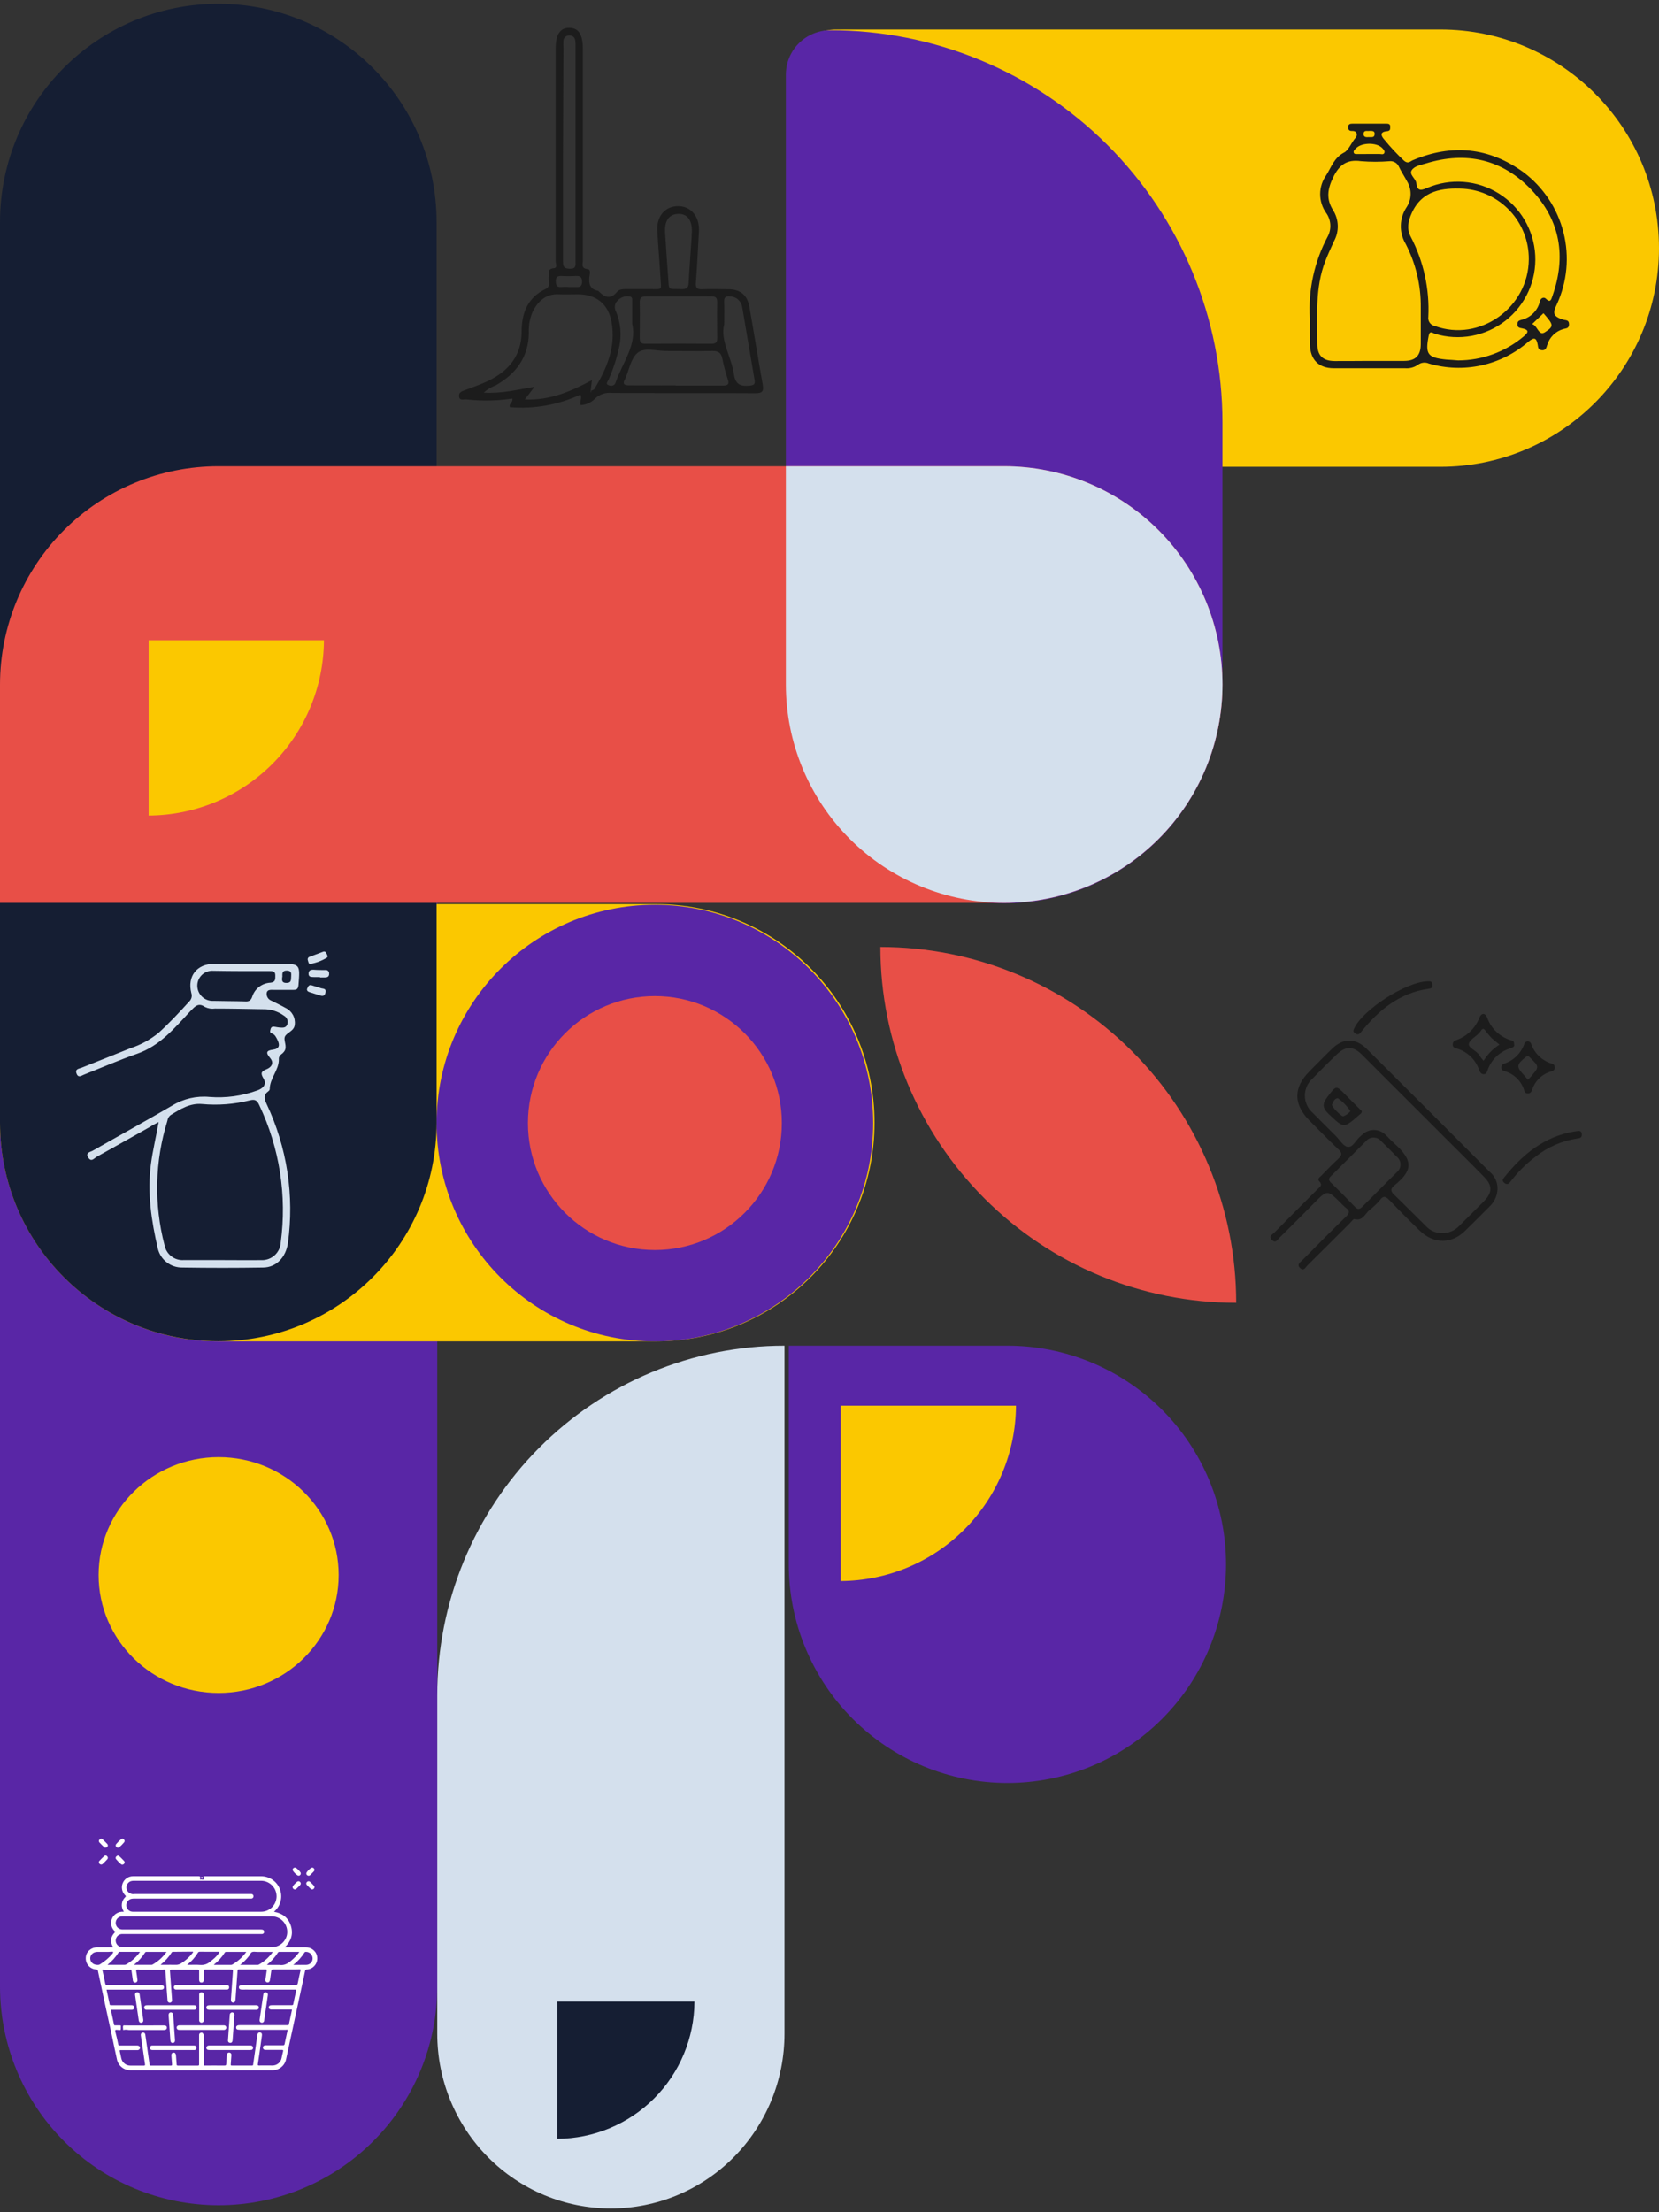 <svg width="387" height="516" viewBox="0 0 387 516" fill="none" xmlns="http://www.w3.org/2000/svg">
<rect x="0" y="0" width="387" height="516" fill="#333333" stroke="none"/>
<path d="M0 210.38H102V463.38C102 476.906 96.627 489.878 87.062 499.442C77.498 509.007 64.526 514.38 51 514.38C37.474 514.38 24.502 509.007 14.938 499.442C5.373 489.878 0 476.906 0 463.38L0 210.38Z" fill="#5926A6"/>
<path d="M79 367.38C79 352.192 66.464 339.88 51 339.88C35.536 339.88 23 352.192 23 367.38C23 382.568 35.536 394.88 51 394.88C66.464 394.88 79 382.568 79 367.38Z" fill="#FBC800"/>
<path d="M184 17.88C184 11.805 188.925 6.88 195 6.88H336C364.167 6.88 387 29.713 387 57.88C387 86.046 364.167 108.88 336 108.88H184V17.88Z" fill="#FBC800"/>
<path d="M152.997 210.88H51.003C22.835 210.88 0 233.713 0 261.88C0 290.047 22.835 312.88 51.003 312.88H152.997C181.165 312.88 204 290.047 204 261.88C204 233.713 181.165 210.88 152.997 210.88Z" fill="#FBC800"/>
<path d="M203.69 261.964C203.69 233.838 180.891 211.038 152.767 211.038C124.643 211.038 101.845 233.838 101.845 261.964C101.845 290.09 124.643 312.891 152.767 312.891C180.891 312.891 203.69 290.09 203.69 261.964Z" fill="#5926A6"/>
<path d="M349.328 276.877C349.363 277.715 349.218 278.551 348.903 279.329C348.589 280.107 348.112 280.809 347.505 281.388C345.585 283.287 343.698 285.228 341.757 287.105C338.557 290.219 334.441 290.198 331.178 287.041C328.767 284.709 326.396 282.323 324.064 279.884C323.265 279.063 322.699 278.818 321.931 279.884C321.21 280.747 320.394 281.527 319.5 282.209C318.434 283.063 317.911 284.908 315.927 284.343C315.703 284.279 315.266 284.918 314.936 285.249C311.619 288.555 308.324 291.872 304.986 295.157C304.549 295.594 304.165 296.597 303.279 295.776C302.394 294.954 303.375 294.379 303.845 293.899C307.172 290.518 310.51 287.147 313.923 283.841C314.786 282.999 314.989 282.433 313.923 281.708C313.465 281.329 313.037 280.915 312.643 280.471C309.603 277.495 309.614 277.506 306.553 280.61C303.866 283.333 301.161 286.038 298.438 288.726C297.979 289.174 297.574 290.091 296.71 289.217C295.846 288.342 296.849 287.937 297.265 287.51C300.592 284.119 303.962 280.77 307.311 277.41C307.844 276.877 308.654 276.461 307.748 275.533C307.204 274.978 307.855 274.595 308.206 274.243C309.497 272.931 310.766 271.587 312.131 270.339C313.059 269.497 313.197 268.931 312.131 268.003C309.87 265.87 307.727 263.631 305.53 261.444C301.701 257.637 301.658 253.712 305.444 249.905C307.215 248.134 308.953 246.332 310.777 244.572C313.379 242.087 316.247 242.098 318.807 244.647C328.383 254.181 337.946 263.737 347.494 273.315C348.022 273.756 348.456 274.299 348.771 274.911C349.086 275.522 349.275 276.191 349.328 276.877ZM336.456 287.617C337.183 287.632 337.905 287.495 338.576 287.214C339.246 286.933 339.85 286.514 340.349 285.985C342.3 284.023 344.284 282.092 346.225 280.119C348.166 278.146 348.102 276.472 346.289 274.616C343.815 272.056 341.277 269.561 338.76 267.044C331.721 260.012 324.683 252.98 317.644 245.948C315.618 243.943 313.848 244.007 311.822 245.948C309.795 247.889 308.046 249.627 306.223 251.526C305.647 252.026 305.184 252.645 304.868 253.339C304.551 254.034 304.387 254.788 304.387 255.552C304.387 256.315 304.551 257.07 304.868 257.764C305.184 258.459 305.647 259.077 306.223 259.578C307.972 261.37 309.774 263.119 311.555 264.911C312.494 265.838 313.368 267.385 314.402 267.513C315.64 267.651 316.343 265.796 317.42 264.975L317.719 264.719C318.079 264.353 318.508 264.063 318.982 263.865C319.455 263.667 319.963 263.565 320.476 263.565C320.989 263.565 321.497 263.667 321.97 263.865C322.443 264.063 322.872 264.353 323.233 264.719C323.872 265.273 324.406 265.966 325.056 266.521C329.908 270.787 329.493 273.059 325.248 276.525C324.448 277.186 324.267 277.751 325.141 278.594C327.754 281.1 330.282 283.703 332.873 286.23C333.347 286.69 333.909 287.049 334.524 287.287C335.14 287.525 335.797 287.637 336.456 287.617ZM320.46 265.337C320.137 265.32 319.815 265.377 319.518 265.502C319.22 265.628 318.955 265.819 318.743 266.062C316.002 268.814 313.261 271.576 310.489 274.307C309.881 274.904 309.881 275.277 310.489 275.874C312.387 277.709 314.246 279.582 316.066 281.495C316.759 282.231 317.229 282.05 317.847 281.42C320.481 278.743 323.179 276.088 325.813 273.443C326.089 273.225 326.311 272.948 326.464 272.632C326.617 272.316 326.696 271.97 326.696 271.619C326.696 271.268 326.617 270.922 326.464 270.606C326.311 270.29 326.089 270.013 325.813 269.795C324.587 268.505 323.307 267.278 322.049 266.02C321.854 265.803 321.615 265.63 321.349 265.512C321.082 265.395 320.794 265.335 320.502 265.337H320.46Z" fill="#1C1C1C"/>
<path d="M353.221 243.697C353.285 244.156 352.869 244.359 352.304 244.529C351.105 244.894 350.008 245.532 349.098 246.392C348.187 247.253 347.489 248.313 347.057 249.489C346.865 249.958 346.822 250.555 346.108 250.555C345.393 250.555 345.201 249.926 344.977 249.393C344.561 248.246 343.88 247.213 342.991 246.377C342.102 245.542 341.029 244.927 339.858 244.583C339.378 244.444 338.792 244.284 338.888 243.516C338.941 242.972 339.282 242.759 339.762 242.588C340.974 242.157 342.078 241.468 342.998 240.57C343.919 239.671 344.634 238.584 345.095 237.384C345.585 236.2 346.47 236.253 346.897 237.298C347.345 238.607 348.109 239.785 349.121 240.728C350.133 241.671 351.361 242.351 352.698 242.706C353.157 242.887 353.157 243.057 353.221 243.697ZM346.076 247.441C347.003 245.909 348.273 244.613 349.787 243.655C349.04 243.036 348.443 242.588 347.942 242.119C347.444 241.602 346.984 241.05 346.566 240.466C346.182 239.933 345.884 239.73 345.425 240.466C344.679 241.639 342.962 242.322 342.663 243.377C342.364 244.433 344.476 245.02 345.127 246.204C345.414 246.637 345.731 247.051 346.076 247.441Z" fill="#1C1C1C"/>
<path d="M362.68 248.998C362.68 249.531 362.371 249.766 361.838 249.915C360.817 250.2 359.881 250.731 359.113 251.462C358.345 252.193 357.768 253.101 357.433 254.107C357.241 254.629 357.06 255.067 356.367 255.045C355.674 255.024 355.652 254.533 355.493 254.139C355.151 253.128 354.573 252.214 353.807 251.472C353.041 250.73 352.109 250.182 351.088 249.873C350.598 249.713 350.224 249.585 350.224 248.998C350.22 248.798 350.282 248.603 350.399 248.441C350.517 248.279 350.684 248.16 350.875 248.102C351.943 247.751 352.918 247.162 353.727 246.381C354.535 245.6 355.157 244.646 355.546 243.591C355.579 243.402 355.676 243.231 355.82 243.105C355.963 242.978 356.146 242.905 356.337 242.896C356.528 242.888 356.717 242.944 356.871 243.057C357.026 243.17 357.138 243.332 357.188 243.516C357.583 244.641 358.248 245.651 359.123 246.46C359.999 247.268 361.059 247.851 362.211 248.156C362.563 248.294 362.67 248.635 362.68 248.998ZM356.431 251.856C356.687 251.579 356.922 251.355 357.124 251.12C359.097 248.806 359.086 248.817 356.964 246.737C356.602 246.364 356.431 246.129 355.898 246.556C353.765 248.305 353.658 248.795 355.482 250.758C355.78 251.088 356.068 251.44 356.431 251.856Z" fill="#1C1C1C"/>
<path d="M333.044 228.884C333.513 228.884 334.004 228.798 334.11 229.47C334.217 230.142 334.11 230.537 333.364 230.611C326.507 231.55 321.633 235.571 317.463 240.765C317.058 241.287 316.706 241.436 316.152 241.053C315.597 240.669 315.64 240.413 315.885 239.89C317.933 235.464 328.021 228.99 333.044 228.884Z" fill="#1C1C1C"/>
<path d="M368.034 263.812C368.578 263.716 368.898 263.876 368.983 264.484C369.1 265.327 368.599 265.487 367.917 265.551C364.385 266.084 361.053 267.533 358.255 269.753C356.03 271.409 354.051 273.373 352.379 275.586C351.973 276.13 351.579 276.429 350.928 275.917C350.278 275.405 350.555 275.043 350.928 274.584C355.194 269.251 360.238 265.103 367.224 263.919L368.034 263.812Z" fill="#1C1C1C"/>
<path d="M317.666 259.162C317.666 259.653 317.378 259.781 317.143 259.994C313.4 263.279 313.496 263.194 309.945 259.834C308.388 258.362 308.484 257.392 309.678 255.824C311.726 253.147 311.63 253.072 313.944 255.44L317.005 258.511C317.271 258.746 317.485 258.981 317.666 259.162ZM313.336 260.378C313.995 260.133 314.577 259.717 315.021 259.173C314.23 257.994 313.233 256.968 312.078 256.144C311.225 256.25 311.011 257.029 310.723 257.648C310.531 258.042 312.782 260.367 313.336 260.378Z" fill="#1C1C1C"/>
<path d="M288.37 303.88C288.37 281.867 279.625 260.756 264.059 245.19C248.494 229.625 227.383 220.88 205.37 220.88C205.37 242.893 214.114 264.004 229.68 279.57C245.245 295.135 266.357 303.88 288.37 303.88Z" fill="#E84F47"/>
<path d="M182.382 261.954C182.382 245.596 169.123 232.336 152.767 232.336C136.411 232.336 123.152 245.596 123.152 261.954C123.152 278.311 136.411 291.571 152.767 291.571C169.123 291.571 182.382 278.311 182.382 261.954Z" fill="#E84F47"/>
<path d="M234.244 210.718C220.738 210.718 207.786 205.353 198.236 195.802C188.686 186.251 183.321 173.298 183.321 159.792L183.321 17.411C183.321 14.665 184.412 12.03 186.354 10.088C188.296 8.146 190.93 7.055 193.676 7.055C217.926 7.055 241.184 16.683 258.339 33.824C275.494 50.964 285.143 74.215 285.166 98.467V159.792C285.166 173.298 279.801 186.251 270.251 195.802C260.701 205.353 247.749 210.718 234.244 210.718Z" fill="#5926A6"/>
<path d="M-0 261.922C-0 290.048 22.799 312.848 50.922 312.848C79.046 312.848 101.845 290.048 101.845 261.922L101.845 51.806C101.845 23.68 79.046 0.88 50.922 0.88C22.799 0.88 -0 23.68 -0 51.806L-0 261.922Z" fill="#151E33"/>
<path d="M50.922 108.748H234.243C247.749 108.748 260.701 114.113 270.251 123.664C279.801 133.214 285.166 146.168 285.166 159.674C285.166 173.181 279.801 186.134 270.251 195.685C260.701 205.235 247.749 210.601 234.243 210.601H0V159.674C0 146.168 5.365 133.214 14.915 123.664C24.465 114.113 37.417 108.748 50.922 108.748Z" fill="#E84F47"/>
<path d="M234.244 210.601C220.738 210.601 207.786 205.235 198.236 195.685C188.686 186.134 183.321 173.181 183.321 159.674V108.748L234.244 108.748C247.749 108.748 260.701 114.113 270.251 123.664C279.801 133.215 285.166 146.168 285.166 159.674C285.166 166.362 283.849 172.984 281.29 179.163C278.731 185.342 274.98 190.956 270.251 195.685C260.701 205.235 247.749 210.601 234.244 210.601Z" fill="#D4E0ED"/>
<path d="M305.556 74.257C305.155 67.61 306.606 60.983 309.747 55.112C310.193 54.254 310.39 53.289 310.319 52.325C310.247 51.361 309.909 50.435 309.342 49.652C308.442 48.374 307.958 46.848 307.958 45.285C307.958 43.721 308.442 42.195 309.342 40.917C310.558 39.029 311.155 36.832 313.533 35.584C314.6 35.062 315.229 33.249 316.242 32.118C316.679 31.628 316.7 30.487 315.367 30.561C314.621 30.561 314.482 30.167 314.493 29.569C314.504 28.972 314.962 28.844 315.453 28.844C318.087 28.844 320.785 28.844 323.366 28.844C323.867 28.844 324.315 28.908 324.304 29.559C324.294 30.209 324.304 30.55 323.483 30.625C321.691 30.785 322.267 31.852 322.95 32.598C324.362 34.325 325.887 35.957 327.514 37.483C328.495 38.325 328.975 37.622 329.562 37.376C338.701 33.516 347.361 34.369 355.391 40.181C360.015 43.661 363.307 48.62 364.72 54.232C366.132 59.844 365.58 65.771 363.155 71.025C362.088 73.158 362.408 73.841 364.637 74.555C365.223 74.747 366.002 74.555 366.013 75.622C366.023 76.688 365.266 76.56 364.68 76.752C363.786 77.005 362.971 77.482 362.313 78.137C361.654 78.792 361.173 79.603 360.915 80.496C360.712 81.146 360.574 81.775 359.667 81.69C358.761 81.605 358.814 80.986 358.707 80.41C358.398 78.693 357.844 78.629 356.479 79.749C353.351 82.465 349.59 84.351 345.542 85.232C341.494 86.114 337.29 85.963 333.316 84.794C332.901 84.609 332.444 84.54 331.993 84.594C331.542 84.648 331.115 84.825 330.756 85.103C329.875 85.707 328.812 85.986 327.749 85.892C322.203 85.892 316.668 85.892 311.123 85.892C307.614 85.892 305.631 83.887 305.578 80.357C305.535 78.544 305.556 76.763 305.556 74.257ZM319.42 84.186C322.129 84.186 324.827 84.186 327.525 84.186C330.223 84.186 331.407 82.927 331.428 80.304C331.428 77.467 331.428 74.63 331.428 71.772C331.494 66.607 330.289 61.505 327.919 56.915C327.137 55.611 326.741 54.113 326.777 52.593C326.813 51.073 327.279 49.595 328.122 48.33C328.71 47.441 329.032 46.404 329.053 45.339C329.074 44.274 328.792 43.225 328.239 42.314C327.621 41.152 326.885 40.053 326.32 38.869C326.142 38.464 325.842 38.123 325.461 37.896C325.081 37.668 324.639 37.565 324.198 37.6C321.962 37.781 319.715 37.781 317.479 37.6C314.141 37.12 312.371 38.486 310.963 41.429C309.673 44.117 309.321 46.41 310.963 49.012C311.636 50.079 312.015 51.305 312.06 52.566C312.105 53.827 311.815 55.078 311.219 56.19C310.494 57.747 309.779 59.293 309.161 60.893C306.719 67.164 307.316 73.691 307.294 80.24C307.294 82.938 308.585 84.197 311.326 84.218C314.066 84.239 316.732 84.186 319.42 84.186ZM356.628 60.477C356.662 56.31 355.106 52.288 352.276 49.23C349.446 46.172 345.556 44.309 341.399 44.021C336.526 43.786 331.737 44.341 329.316 49.716C328.474 51.561 328.111 53.395 329.082 55.209C332.087 60.965 333.504 67.418 333.188 73.905C333.115 74.385 333.231 74.876 333.512 75.273C333.792 75.67 334.214 75.944 334.691 76.038C345.132 79.877 356.575 71.793 356.628 60.477ZM340.13 84.069C345.722 84.065 351.133 82.09 355.412 78.491C356.649 77.488 356.681 76.901 355.028 76.582C354.484 76.486 353.962 76.4 353.962 75.686C353.962 74.971 354.26 74.79 354.847 74.619C355.917 74.381 356.897 73.843 357.673 73.069C358.449 72.295 358.989 71.316 359.23 70.246C359.433 69.436 360.201 69.265 360.574 69.638C361.704 70.801 361.864 69.788 362.131 69.063C365.405 59.848 363.986 51.401 357.257 44.298C350.528 37.195 342.082 35.211 332.633 38.123C331.449 38.486 329.967 38.699 329.316 39.712C328.666 40.725 330.202 41.589 330.383 42.677C330.596 44.426 331.247 44.575 332.9 43.839C335.581 42.693 338.5 42.211 341.408 42.434C344.316 42.657 347.127 43.578 349.603 45.119C352.079 46.66 354.146 48.776 355.63 51.286C357.114 53.797 357.971 56.629 358.127 59.541C358.283 62.453 357.734 65.361 356.527 68.016C355.32 70.671 353.491 72.995 351.194 74.792C348.897 76.589 346.2 77.806 343.333 78.338C340.466 78.871 337.512 78.703 334.723 77.851C334.222 77.712 333.54 76.987 333.284 78.267C332.42 82.629 332.996 83.439 337.443 83.877C338.285 83.941 339.202 83.973 340.13 84.069ZM319.303 35.926C320.156 35.926 320.998 35.926 321.851 35.926C322.203 35.926 322.694 36.129 322.918 35.702C323.142 35.275 322.737 34.849 322.427 34.529C321.116 33.174 317.596 33.217 316.306 34.614C316.05 34.881 315.666 35.169 315.783 35.595C315.901 36.022 316.423 35.926 316.775 35.937C317.607 35.947 318.449 35.926 319.303 35.926ZM357.406 75.59C358.686 75.942 358.899 78.459 360.382 77.499C362.589 76.07 362.408 75.792 360.051 73.062L357.406 75.59ZM319.452 30.54C318.94 30.636 318.151 30.295 318.087 31.169C318.023 32.044 318.705 32.033 319.313 31.99C319.921 31.948 320.604 32.193 320.668 31.318C320.732 30.444 320.017 30.561 319.452 30.54Z" fill="#1C1C1C"/>
<path d="M37.005 261.719C36.387 265.292 35.63 268.342 35.214 271.467C34.318 278.197 35.31 284.756 36.824 291.272C37.139 292.539 37.873 293.661 38.907 294.457C39.941 295.253 41.214 295.675 42.519 295.656C48.789 295.755 55.057 295.755 61.32 295.656C64.519 295.656 66.652 293.213 67.154 290.024C68.7 278.909 66.965 267.585 62.163 257.442C61.64 256.301 61.427 255.363 62.6 254.541C62.682 254.487 62.753 254.416 62.808 254.334C62.863 254.251 62.901 254.159 62.92 254.061C62.92 251.523 65.053 249.635 65.053 247.118C65.025 246.89 65.062 246.659 65.158 246.45C65.254 246.241 65.406 246.063 65.597 245.935C65.865 245.753 66.1 245.526 66.29 245.263C67.164 244.089 65.991 242.639 66.503 241.711C67.015 240.783 68.636 240.485 68.764 238.991C68.859 238.203 68.705 237.404 68.322 236.707C67.939 236.011 67.348 235.452 66.631 235.109C65.565 234.501 64.402 233.968 63.293 233.403C62.922 233.264 62.611 232.999 62.416 232.653C62.221 232.308 62.154 231.905 62.227 231.515C62.419 230.737 63.293 230.897 63.922 230.886C65.437 230.886 66.962 230.886 68.476 230.886C69.34 230.886 69.542 230.566 69.628 229.745C70.022 224.817 70.044 224.807 65.202 224.807C60.126 224.807 55.039 224.807 49.963 224.807C45.921 224.807 43.649 227.697 44.63 231.622C44.745 231.956 44.763 232.315 44.682 232.659C44.601 233.002 44.424 233.316 44.172 233.563C41.868 236.101 39.533 238.608 36.984 240.922C35.038 242.503 32.819 243.713 30.436 244.495C26.65 246.031 22.843 247.513 19.057 249.038C18.449 249.283 17.447 249.294 17.852 250.403C18.257 251.512 18.983 250.894 19.612 250.649C23.718 249.027 27.781 247.257 31.94 245.807C37.336 243.94 40.781 239.738 44.449 235.803C45.516 234.736 46.262 233.787 47.83 234.885C48.548 235.234 49.354 235.36 50.144 235.248C53.898 235.248 57.609 235.333 61.427 235.397C63.152 235.369 64.839 235.9 66.236 236.912C66.589 237.104 66.861 237.416 67.004 237.792C67.147 238.167 67.15 238.581 67.015 238.959C66.684 239.834 65.885 239.717 65.159 239.663C64.834 239.63 64.51 239.58 64.189 239.514C63.709 239.429 63.293 239.407 63.122 240.026C62.952 240.645 62.92 240.901 63.517 241.093C64.114 241.284 64.445 241.988 64.733 242.575C65.319 243.748 65.202 244.633 63.666 244.836C62.131 245.039 61.949 245.529 62.994 246.756C64.04 247.982 63.282 248.963 62.152 249.411C61.022 249.859 60.67 250.254 61.459 251.544C62.344 252.974 61.267 253.923 59.987 254.36C56.439 255.644 52.658 256.157 48.896 255.864C45.864 255.569 42.818 256.265 40.215 257.848C34.073 261.431 27.834 264.855 21.649 268.385C21.083 268.715 19.846 268.833 20.582 269.995C21.318 271.158 21.958 270.155 22.555 269.825C26.703 267.521 30.831 265.185 34.968 262.86C35.427 262.54 36.014 262.252 37.005 261.719ZM51.935 293.917C48.896 293.917 45.867 293.917 42.839 293.917C41.807 293.981 40.788 293.667 39.97 293.036C39.152 292.404 38.591 291.497 38.392 290.483C35.883 280.922 36.112 270.847 39.053 261.41C39.084 261.15 39.168 260.899 39.298 260.672C39.428 260.445 39.602 260.246 39.81 260.087C42.06 258.701 44.332 257.261 47.126 257.517C50.873 257.861 54.652 257.569 58.302 256.653C59.496 256.354 59.987 256.653 60.499 257.816C65.221 267.774 66.955 278.888 65.49 289.811C65.427 290.94 64.928 292 64.098 292.768C63.268 293.536 62.173 293.952 61.043 293.928C57.993 293.96 54.964 293.917 51.935 293.917ZM56.276 226.503C58.409 226.503 60.627 226.503 62.803 226.503C63.602 226.503 64.253 226.503 64.221 227.569C64.221 228.401 64.274 229.105 63.09 229.211C62.127 229.256 61.2 229.596 60.437 230.186C59.674 230.775 59.111 231.586 58.825 232.507C58.494 233.478 57.961 233.638 57.076 233.574C54.634 233.499 52.191 233.52 49.749 233.456C49.272 233.478 48.795 233.403 48.347 233.236C47.899 233.07 47.489 232.814 47.142 232.486C46.795 232.158 46.517 231.763 46.325 231.325C46.134 230.887 46.033 230.415 46.027 229.937C46.023 229.456 46.119 228.98 46.308 228.538C46.497 228.096 46.776 227.698 47.127 227.369C47.477 227.04 47.892 226.788 48.346 226.628C48.799 226.468 49.281 226.403 49.76 226.439C51.925 226.471 54.1 226.503 56.276 226.503ZM65.874 227.921C65.874 227.174 65.714 226.396 66.855 226.385C67.996 226.375 67.975 227.014 67.921 227.793C67.868 228.572 67.985 229.243 66.855 229.265C65.725 229.286 65.757 228.657 65.831 227.921H65.874Z" fill="#D4E0ED"/>
<path d="M74.651 227.985H75.824C76.464 227.985 76.816 227.74 76.773 227.057C76.781 226.942 76.763 226.827 76.72 226.721C76.677 226.614 76.611 226.518 76.525 226.441C76.44 226.364 76.338 226.308 76.228 226.276C76.117 226.244 76.001 226.237 75.888 226.257C74.971 226.257 74.053 226.257 73.147 226.182C72.443 226.182 71.995 226.332 71.984 227.11C71.974 227.889 72.56 227.868 73.051 227.9C73.541 227.932 74.117 227.9 74.619 227.9L74.651 227.985Z" fill="#D4E0ED"/>
<path d="M71.825 224.007C71.931 224.305 71.953 224.903 72.411 224.828C73.758 224.591 75.049 224.107 76.219 223.399C76.645 223.154 76.282 222.695 76.133 222.332C76.108 222.255 76.067 222.184 76.011 222.125C75.956 222.065 75.889 222.018 75.814 221.986C75.739 221.955 75.659 221.94 75.578 221.943C75.496 221.945 75.417 221.966 75.344 222.002L72.23 223.164C72.144 223.188 72.065 223.229 71.997 223.286C71.929 223.342 71.874 223.413 71.835 223.493C71.797 223.573 71.776 223.66 71.774 223.749C71.772 223.837 71.79 223.925 71.825 224.007Z" fill="#D4E0ED"/>
<path d="M71.601 230.726C71.601 231.248 71.984 231.334 72.347 231.462C73.019 231.686 73.701 231.91 74.384 232.112C75.067 232.315 75.664 232.55 75.92 231.579C76.176 230.609 75.514 230.63 74.949 230.513C74.203 230.289 73.467 230.065 72.72 229.819C71.974 229.574 71.835 230.235 71.601 230.726Z" fill="#D4E0ED"/>
<path d="M135.438 94.489C135.182 93.593 135.832 92.91 135.384 92.046C130.257 94.431 124.597 95.442 118.961 94.979C118.599 94.158 119.729 93.913 119.516 92.963C115.985 93.493 112.4 93.561 108.851 93.166C108.233 93.091 107.198 93.539 107.081 92.483C106.964 91.428 107.828 91.236 108.606 90.948C110.398 90.276 112.211 89.636 113.938 88.815C118.684 86.511 121.649 82.927 121.681 77.403C121.681 72.998 123.078 69.393 127.343 67.367C128.538 66.802 127.866 65.607 128.005 64.69C128.143 63.773 127.557 62.696 129.231 62.557C130.105 62.482 129.615 61.49 129.626 60.882C129.626 44.323 129.626 27.763 129.626 11.204C129.626 8.026 130.692 6.454 132.825 6.49C134.958 6.49 135.96 8.09 135.96 11.3C135.96 27.802 135.96 44.298 135.96 60.786C135.96 61.597 135.491 62.61 137.027 62.77C137.944 62.866 137.539 64.007 137.475 64.626C137.304 66.258 137.656 67.463 139.458 67.826C139.522 67.836 139.582 67.866 139.629 67.911C141.036 69.361 142.402 69.959 143.98 68.028C144.502 67.388 145.548 67.431 146.422 67.431C148.203 67.431 149.984 67.431 151.754 67.431C154.634 67.431 154.239 67.761 154.079 64.85C153.866 61.16 153.524 57.48 153.333 53.79C153.151 50.398 155.177 48.084 158.185 48.084C161.192 48.084 163.24 50.526 163.037 53.993C162.813 57.939 162.643 61.896 162.333 65.842C162.237 67.047 162.483 67.516 163.762 67.463C165.81 67.377 167.857 67.463 169.894 67.463C172.72 67.463 174.352 68.871 174.821 71.612C175.888 77.648 176.847 83.695 177.925 89.743C178.202 91.3 177.807 91.726 176.176 91.716C165.031 91.641 153.876 91.716 142.732 91.651C142.021 91.57 141.3 91.645 140.622 91.874C139.944 92.103 139.324 92.478 138.808 92.974C137.92 93.892 136.714 94.434 135.438 94.489ZM137.784 91.193C138.296 90.948 138.541 90.905 138.616 90.777C141.559 85.967 143.703 80.901 142.657 75.11C141.9 70.844 138.989 68.636 134.776 68.647C133.326 68.647 131.876 68.711 130.425 68.647C127.642 68.487 125.85 69.937 124.517 72.166C123.656 73.867 123.259 75.766 123.366 77.669C123.28 83.311 120.401 87.172 115.655 89.881C114.614 90.254 113.657 90.831 112.84 91.577C116.85 91.844 120.54 90.916 124.677 90.222L122.427 93.177C128.261 93.422 133.092 91.332 138.072 88.676L137.784 91.193ZM158.249 69.137C155.743 69.137 153.247 69.137 150.784 69.137C149.717 69.137 149.216 69.351 149.237 70.524C149.301 73.297 149.237 76.059 149.237 78.821C149.237 79.813 149.493 80.197 150.57 80.186C155.704 80.144 160.837 80.144 165.97 80.186C167.036 80.186 167.324 79.802 167.303 78.811C167.303 76.048 167.228 73.275 167.303 70.513C167.303 69.329 166.855 69.105 165.789 69.127C163.25 69.137 160.744 69.137 158.249 69.137ZM157.63 89.934C161.256 89.934 164.893 89.934 168.519 89.934C169.745 89.934 170.204 89.721 169.756 88.409C169.24 86.844 168.82 85.248 168.497 83.631C168.22 82.277 167.548 81.84 166.183 81.871C162.557 81.957 158.931 81.871 155.305 81.871C153.077 81.871 150.346 80.976 148.747 82.287C147.147 83.599 146.795 86.191 145.889 88.228C145.889 88.228 145.889 88.345 145.814 88.409C145.185 89.476 145.494 89.892 146.763 89.881C150.368 89.87 154.004 89.902 157.63 89.902V89.934ZM131.332 35.766C131.332 44.202 131.332 52.638 131.332 61.074C131.332 62.44 131.812 62.674 133.038 62.685C134.425 62.685 134.254 61.853 134.254 60.989V10.575C134.267 10.182 134.242 9.789 134.179 9.401C134.142 9.067 133.974 8.761 133.713 8.55C133.451 8.338 133.117 8.238 132.782 8.271C132.446 8.256 132.117 8.372 131.864 8.595C131.612 8.818 131.455 9.13 131.428 9.465C131.396 10.059 131.396 10.653 131.428 11.246L131.332 35.766ZM168.945 75.611C167.953 79.397 170.609 83.183 171.217 87.343C171.558 89.657 172.731 90.158 174.811 89.956C175.877 89.849 176.208 89.657 176.016 88.58C175.035 82.938 174.117 77.296 173.147 71.665C173.051 70.974 172.711 70.34 172.189 69.876C171.667 69.413 170.997 69.151 170.3 69.137C169.318 69.02 168.871 69.34 168.924 70.428C169.009 71.91 168.945 73.403 168.945 75.611ZM161.341 55.273C161.341 54.878 161.341 54.483 161.395 54.089C161.469 51.337 160.328 49.823 158.195 49.897C156.063 49.972 154.996 51.465 155.145 54.227C155.359 57.64 155.593 61.053 155.849 64.466C156.116 67.975 155.604 67.292 159.049 67.442C160.264 67.442 160.606 67.1 160.648 65.906C160.83 62.333 161.118 58.792 161.341 55.273ZM147.478 75.654V70.321C147.478 69.799 147.574 69.191 146.795 69.137C146.305 69.065 145.804 69.113 145.336 69.276C144.868 69.44 144.447 69.714 144.108 70.076C143.764 70.381 143.531 70.792 143.448 71.245C143.365 71.697 143.436 72.164 143.649 72.572C144.746 75.129 145.04 77.959 144.492 80.688C143.932 83.395 143.081 86.034 141.954 88.559C141.794 88.975 141.122 89.54 141.954 89.849C142.529 90.062 143.297 90.094 143.596 89.241C145.206 84.581 148.608 80.432 147.488 75.632L147.478 75.654ZM132.548 66.951C133.134 66.951 133.721 66.951 134.307 66.951C135.214 67.015 135.758 66.866 135.779 65.724C135.8 64.583 135.246 64.306 134.243 64.37C133.241 64.434 132.014 64.434 130.905 64.37C129.999 64.37 129.658 64.626 129.658 65.586C129.658 66.546 129.924 67.058 130.98 66.94C131.516 66.909 132.054 66.905 132.59 66.93L132.548 66.951ZM137.784 91.236C137.784 91.236 137.709 91.332 137.72 91.364C137.731 91.396 137.89 91.545 137.965 91.364C137.965 91.364 137.965 91.268 137.901 91.246C137.837 91.225 137.869 91.214 137.827 91.214L137.784 91.236Z" fill="#1C1C1C"/>
<path d="M34.67 149.329H75.568C75.515 160.16 71.189 170.533 63.53 178.192C55.872 185.85 45.5 190.177 34.67 190.23V149.329Z" fill="#FBC800"/>
<path d="M102 474.38L102 395.381C102 373.766 110.534 353.036 125.724 337.752C140.915 322.467 161.517 313.881 183 313.881V474.38C183 479.731 181.952 485.03 179.917 489.974C177.882 494.918 174.899 499.411 171.138 503.195C167.377 506.979 162.912 509.98 157.999 512.028C153.085 514.076 147.819 515.13 142.5 515.13C131.759 515.13 121.457 510.837 113.862 503.195C106.267 495.552 102 485.188 102 474.38Z" fill="#D4E0ED"/>
<path d="M130.027 466.88H162C161.959 475.354 158.575 483.47 152.583 489.463C146.59 495.455 138.474 498.839 130 498.88L130.027 466.88Z" fill="#151E33"/>
<path d="M184 313.88L235 313.88C241.697 313.88 248.329 315.199 254.517 317.762C260.704 320.325 266.327 324.082 271.062 328.818C275.798 333.553 279.555 339.176 282.118 345.363C284.681 351.551 286 358.183 286 364.88C286 371.577 284.681 378.209 282.118 384.397C279.555 390.584 275.798 396.207 271.062 400.942C266.327 405.678 260.704 409.435 254.517 411.998C248.329 414.561 241.697 415.88 235 415.88C221.474 415.88 208.502 410.507 198.938 400.942C189.373 391.378 184 378.406 184 364.88L184 313.88Z" fill="#5926A6"/>
<g clip-path="url(#clip0_671_7500)">
<path d="M22.679 454.212C23.808 454.212 24.94 454.212 26.072 454.212C26.167 454.212 26.274 454.259 26.36 454.175C26.346 454.14 26.337 454.108 26.323 454.079C25.653 452.861 25.8 451.739 26.788 450.741C26.981 450.547 26.814 450.501 26.721 450.411C26.445 450.146 26.232 449.824 26.094 449.466C25.957 449.109 25.901 448.726 25.928 448.344C25.956 447.963 26.067 447.592 26.254 447.258C26.441 446.924 26.699 446.636 27.01 446.413C27.559 446.032 28.224 445.855 28.889 445.913L28.768 445.681C28.471 445.178 28.355 444.589 28.438 444.01C28.521 443.432 28.798 442.899 29.224 442.499C29.406 442.326 29.383 442.256 29.224 442.097C28.852 441.737 28.596 441.273 28.488 440.765C28.381 440.258 28.428 439.73 28.622 439.249C28.816 438.768 29.149 438.356 29.578 438.066C30.008 437.777 30.514 437.622 31.032 437.622C36.13 437.622 41.231 437.622 46.333 437.622C46.622 437.622 46.714 437.691 46.711 437.981C46.711 438.151 46.495 438.623 47.038 438.342C47.038 438.342 47.081 438.342 47.098 438.368C47.119 438.392 47.145 438.412 47.174 438.425C47.203 438.438 47.235 438.445 47.267 438.445C47.299 438.445 47.331 438.438 47.36 438.425C47.389 438.412 47.415 438.392 47.436 438.368C47.496 438.312 47.536 438.238 47.55 438.157C47.564 438.076 47.552 437.993 47.514 437.92C47.358 437.631 47.514 437.631 47.739 437.631C52.145 437.631 56.551 437.631 60.959 437.631C61.894 437.637 62.805 437.924 63.575 438.455C64.345 438.986 64.939 439.736 65.279 440.608C65.619 441.48 65.69 442.435 65.483 443.348C65.276 444.261 64.8 445.091 64.118 445.731C64.057 445.788 63.953 445.817 63.962 445.933C65.913 446.28 67.296 447.336 67.874 449.251C68.451 451.166 67.891 452.812 66.43 454.218H71.338C72.782 454.215 73.942 455.268 74 456.651C74.022 456.995 73.975 457.34 73.862 457.666C73.748 457.992 73.57 458.291 73.339 458.547C73.108 458.803 72.828 459.009 72.515 459.154C72.203 459.299 71.864 459.379 71.52 459.39C71.28 459.408 71.214 459.495 71.174 459.7C71.025 460.423 70.873 461.145 70.717 461.867C69.755 466.324 68.793 470.778 67.83 475.231C67.466 476.915 67.111 478.596 66.742 480.276C66.6 481.027 66.194 481.703 65.598 482.18C65.003 482.658 64.256 482.906 63.494 482.88H30.448C29.704 482.895 28.979 482.647 28.398 482.18C27.818 481.713 27.419 481.057 27.273 480.326C26.871 478.442 26.447 476.565 26.077 474.676C25.907 473.808 25.69 472.94 25.5 472.058C24.588 467.944 23.719 463.822 22.844 459.703C22.841 459.656 22.829 459.611 22.809 459.569C22.788 459.527 22.759 459.49 22.724 459.46C22.689 459.429 22.648 459.407 22.603 459.393C22.559 459.379 22.512 459.374 22.466 459.379C22.124 459.365 21.79 459.283 21.48 459.137C21.172 458.992 20.895 458.786 20.666 458.532C20.437 458.278 20.262 457.981 20.149 457.658C20.037 457.335 19.99 456.992 20.012 456.651C20.058 455.271 21.213 454.215 22.679 454.212ZM25.102 458.262C25.208 458.349 25.327 458.306 25.431 458.306C26.617 458.306 27.807 458.306 28.993 458.306C29.154 458.313 29.313 458.277 29.455 458.201C30.676 457.495 31.737 456.541 32.57 455.401C32.593 455.358 32.613 455.314 32.631 455.268H27.989C27.922 455.259 27.853 455.27 27.793 455.3C27.732 455.33 27.681 455.377 27.648 455.436C26.967 456.519 26.106 457.477 25.102 458.268V458.262ZM35.365 458.306C35.422 458.306 35.478 458.293 35.53 458.268C36.85 457.535 37.987 456.511 38.855 455.274H34.219C34.066 455.274 33.93 455.274 33.841 455.436C33.146 456.536 32.267 457.506 31.242 458.306H35.365ZM38.449 458.306C39.28 458.306 40.108 458.274 40.937 458.306C41.455 458.337 41.966 458.183 42.381 457.872C43.15 457.372 43.85 456.773 44.462 456.09C44.641 455.873 44.817 455.653 44.991 455.433C45.1 455.288 45.04 455.219 44.881 455.219L40.36 455.26C40.298 455.251 40.235 455.262 40.179 455.289C40.123 455.316 40.077 455.359 40.045 455.413C39.386 456.472 38.549 457.41 37.571 458.184C37.543 458.22 37.518 458.257 37.496 458.297L38.449 458.306ZM57.448 455.28H52.783C52.653 455.28 52.54 455.28 52.457 455.41C51.775 456.496 50.913 457.457 49.907 458.251C49.985 458.363 50.083 458.311 50.167 458.311H53.762C53.898 458.327 54.037 458.306 54.163 458.251C55.462 457.513 56.583 456.499 57.448 455.28ZM56.005 458.314H60.142C60.234 458.307 60.322 458.28 60.402 458.233C61.654 457.521 62.738 456.545 63.578 455.372C63.578 455.372 63.578 455.332 63.578 455.283H60.003C59.602 455.283 59.16 455.181 58.805 455.314C58.45 455.448 58.343 455.913 58.104 456.22C57.497 457.003 56.795 457.706 56.014 458.314H56.005ZM51.039 455.555C51.085 455.479 51.178 455.427 51.152 455.245H47.687C47.289 455.245 46.887 455.207 46.492 455.245C46.226 455.271 46.114 455.552 45.978 455.754C45.611 456.33 45.184 456.865 44.705 457.351C44.381 457.663 44.044 457.961 43.663 458.311C44.734 458.311 45.747 458.251 46.752 458.329C47.163 458.36 47.576 458.308 47.967 458.176C48.357 458.044 48.718 457.836 49.027 457.562C49.777 456.966 50.534 456.382 51.048 455.555H51.039ZM64.516 442.366C64.529 441.419 64.171 440.505 63.52 439.818C62.869 439.132 61.976 438.728 61.031 438.692H31.196C30.518 438.692 29.978 438.921 29.657 439.56C29.554 439.764 29.497 439.988 29.491 440.217C29.485 440.446 29.531 440.673 29.624 440.881C29.718 441.09 29.856 441.275 30.03 441.423C30.204 441.571 30.41 441.678 30.63 441.736C30.728 441.762 30.829 441.782 30.919 441.805H31.072C31.196 441.805 31.323 441.782 31.447 441.782H58.251C58.389 441.773 58.526 441.773 58.664 441.782C58.793 441.789 58.914 441.847 59.001 441.943C59.087 442.039 59.133 442.165 59.129 442.294C59.138 442.428 59.094 442.56 59.007 442.663C58.92 442.766 58.797 442.83 58.664 442.844C58.568 442.85 58.471 442.85 58.375 442.844C49.329 442.844 40.283 442.844 31.236 442.844C30.526 442.844 29.96 443.061 29.631 443.711C29.514 443.945 29.459 444.205 29.471 444.466C29.484 444.728 29.563 444.981 29.702 445.203C29.841 445.424 30.034 445.606 30.263 445.731C30.493 445.856 30.75 445.92 31.011 445.916C32.671 445.916 34.334 445.916 35.994 445.916H56.833C58.202 445.916 59.573 445.916 60.942 445.916C61.882 445.909 62.783 445.534 63.45 444.871C64.118 444.207 64.501 443.308 64.516 442.366ZM66.909 451.444C67.094 450.658 67.012 449.832 66.675 449.098C66.338 448.365 65.766 447.765 65.05 447.394C64.526 447.121 63.943 446.983 63.352 446.992C61.747 446.992 60.145 446.992 58.543 446.992H37.577C34.557 446.992 31.534 446.992 28.514 446.992C28.183 446.988 27.859 447.095 27.594 447.295C27.329 447.495 27.138 447.777 27.05 448.097C26.957 448.415 26.97 448.756 27.088 449.066C27.206 449.376 27.422 449.639 27.703 449.815C28.003 449.991 28.348 450.075 28.696 450.058H60.924C61.375 450.058 61.597 450.22 61.617 450.559C61.626 450.625 61.621 450.692 61.603 450.757C61.586 450.821 61.555 450.881 61.513 450.933C61.471 450.985 61.419 451.028 61.36 451.059C61.301 451.09 61.236 451.109 61.17 451.114C60.997 451.124 60.823 451.124 60.65 451.114H29.227C28.962 451.114 28.696 451.114 28.43 451.114C28.033 451.135 27.66 451.311 27.39 451.604C27.12 451.897 26.976 452.284 26.987 452.682C27.001 453.073 27.162 453.444 27.437 453.721C27.712 453.998 28.081 454.161 28.471 454.178C28.609 454.178 28.759 454.178 28.886 454.178H48.305C53.309 454.178 58.313 454.178 63.318 454.178C64.137 454.197 64.938 453.937 65.591 453.44C66.243 452.944 66.708 452.24 66.909 451.444ZM69.525 455.28H65.194C65.128 455.267 65.059 455.275 64.997 455.302C64.935 455.328 64.882 455.373 64.845 455.43C64.177 456.5 63.331 457.446 62.342 458.228C62.342 458.228 62.342 458.265 62.316 458.317H64.715C64.865 458.304 65.016 458.304 65.165 458.317C66.28 458.511 67.135 458.008 67.937 457.319C68.634 456.737 69.258 456.073 69.796 455.341C69.707 455.231 69.609 455.28 69.525 455.28ZM71.523 458.306C71.722 458.294 71.917 458.243 72.095 458.154C72.274 458.066 72.434 457.943 72.564 457.792C72.695 457.641 72.794 457.465 72.855 457.275C72.917 457.085 72.94 456.885 72.923 456.686C72.886 456.278 72.691 455.901 72.379 455.636C72.068 455.372 71.665 455.241 71.257 455.271C71.213 455.274 71.169 455.289 71.132 455.314C71.095 455.339 71.064 455.373 71.044 455.413C70.342 456.521 69.455 457.499 68.422 458.306C69.522 458.311 70.535 458.332 71.523 458.306ZM23.918 459.685C24.134 460.678 24.362 461.667 24.553 462.665C24.608 462.954 24.712 463.03 24.997 463.027C29.07 463.027 33.143 463.027 37.216 463.027H37.562C38.013 463.027 38.267 463.223 38.264 463.559C38.261 463.895 38.013 464.091 37.559 464.091H24.856C25.044 464.959 25.226 465.827 25.41 466.695C25.462 466.944 25.537 467.187 25.566 467.438C25.595 467.69 25.699 467.727 25.927 467.727C27.449 467.727 28.973 467.727 30.495 467.727C30.599 467.727 30.702 467.727 30.806 467.727C30.94 467.732 31.067 467.789 31.161 467.885C31.254 467.982 31.306 468.111 31.306 468.245C31.308 468.315 31.297 468.384 31.273 468.449C31.249 468.514 31.212 468.574 31.164 468.625C31.117 468.675 31.059 468.716 30.996 468.744C30.933 468.772 30.864 468.788 30.795 468.789C30.613 468.804 30.425 468.789 30.241 468.789H25.867C26.115 469.946 26.357 471.08 26.594 472.208C26.626 472.356 26.684 472.42 26.845 472.411C27.192 472.411 27.538 472.411 27.882 472.411C28.098 472.411 28.248 472.411 28.191 472.7C28.181 472.803 28.181 472.907 28.191 473.01C28.191 473.536 28.191 473.536 27.648 473.484C26.782 473.403 26.782 473.406 26.987 474.239C27.192 475.072 27.42 475.958 27.584 476.828C27.631 477.063 27.723 477.118 27.945 477.118C29.308 477.118 30.668 477.118 32.031 477.118C32.527 477.118 32.807 477.537 32.579 477.922C32.515 478.018 32.425 478.094 32.319 478.141C32.213 478.187 32.096 478.203 31.981 478.185C30.714 478.185 29.444 478.185 28.173 478.185C27.911 478.185 27.885 478.249 27.939 478.474C28.072 479.001 28.17 479.533 28.289 480.062C28.387 480.559 28.657 481.005 29.051 481.323C29.445 481.64 29.937 481.808 30.443 481.798C31.482 481.798 32.518 481.798 33.558 481.798C33.821 481.798 33.861 481.717 33.826 481.48C33.505 479.31 33.19 477.139 32.882 474.965C32.865 474.863 32.853 474.759 32.847 474.656C32.834 474.518 32.876 474.38 32.963 474.272C33.049 474.164 33.175 474.094 33.312 474.077C33.381 474.07 33.45 474.075 33.516 474.095C33.582 474.114 33.643 474.146 33.697 474.189C33.75 474.232 33.795 474.285 33.828 474.345C33.861 474.405 33.882 474.472 33.89 474.54C34.014 475.338 34.124 476.14 34.239 476.938C34.459 478.46 34.684 479.979 34.886 481.5C34.92 481.76 35.022 481.807 35.258 481.804C36.781 481.792 38.303 481.792 39.826 481.804C40.097 481.804 40.155 481.732 40.132 481.474C40.068 480.806 40.025 480.138 39.984 479.469C39.958 479.038 40.135 478.792 40.472 478.766C40.81 478.74 41.009 478.972 41.05 479.4C41.108 480.103 41.165 480.806 41.203 481.509C41.203 481.758 41.307 481.798 41.535 481.798C43.075 481.798 44.609 481.798 46.14 481.798C46.382 481.798 46.446 481.729 46.443 481.489C46.443 479.258 46.443 477.025 46.443 474.795C46.443 474.575 46.443 474.358 46.662 474.216C47.038 473.996 47.24 474.066 47.482 474.505C47.529 474.624 47.541 474.753 47.517 474.879C47.517 476.988 47.517 479.099 47.517 481.211C47.495 481.404 47.505 481.599 47.546 481.789C49.148 481.789 50.75 481.772 52.353 481.789C52.641 481.789 52.757 481.737 52.768 481.425C52.794 480.722 52.864 480.019 52.919 479.319C52.913 479.243 52.924 479.167 52.951 479.095C52.977 479.023 53.019 478.958 53.072 478.904C53.126 478.85 53.19 478.808 53.261 478.781C53.333 478.754 53.409 478.742 53.485 478.747C53.561 478.752 53.635 478.773 53.702 478.809C53.769 478.845 53.828 478.894 53.875 478.955C53.921 479.015 53.954 479.085 53.971 479.159C53.989 479.234 53.99 479.311 53.975 479.386C53.933 480.099 53.883 480.814 53.825 481.529C53.808 481.726 53.86 481.787 54.059 481.787C55.641 481.787 57.235 481.772 58.8 481.787C59.088 481.787 59.045 481.599 59.068 481.448C59.334 479.62 59.596 477.788 59.856 475.952C59.92 475.495 59.986 475.038 60.055 474.581C60.113 474.213 60.344 474.002 60.65 474.045C60.956 474.089 61.161 474.335 61.106 474.731C60.916 476.114 60.717 477.497 60.529 478.879C60.405 479.747 60.283 480.595 60.151 481.451C60.119 481.674 60.136 481.778 60.41 481.775C61.461 481.758 62.509 481.775 63.56 481.775C64.061 481.78 64.548 481.609 64.937 481.292C65.325 480.975 65.591 480.532 65.688 480.039C65.798 479.53 65.884 479.018 66.029 478.521C66.13 478.162 65.997 478.13 65.694 478.133C64.438 478.147 63.179 478.133 61.923 478.133C61.796 478.148 61.668 478.116 61.562 478.044C61.456 477.972 61.379 477.864 61.346 477.739C61.314 477.633 61.317 477.519 61.355 477.415C61.393 477.311 61.464 477.221 61.557 477.161C61.707 477.072 61.883 477.037 62.056 477.063C63.37 477.063 64.686 477.063 66 477.063C66.254 477.063 66.352 477.002 66.401 476.739C66.597 475.743 66.826 474.754 67.039 473.759C67.082 473.651 67.091 473.533 67.065 473.421H66.99C66.901 473.421 66.808 473.447 66.719 473.447H56.005C55.915 473.447 55.823 473.429 55.733 473.423C55.733 473.395 55.702 473.38 55.687 473.38C55.673 473.38 55.719 473.395 55.733 473.423H55.641C55.28 473.423 55.107 473.267 55.081 472.966C55.055 472.666 55.208 472.466 55.566 472.388C55.693 472.388 55.817 472.37 55.944 472.37H64.273C65.252 472.37 66.231 472.37 67.21 472.37C67.365 472.37 67.374 472.232 67.4 472.125C67.628 471.063 67.845 470.001 68.084 468.942C68.151 468.653 67.969 468.734 67.842 468.734H63.413C63.299 468.739 63.184 468.73 63.072 468.705C62.962 468.682 62.863 468.622 62.792 468.533C62.722 468.445 62.684 468.335 62.685 468.222C62.684 468.105 62.725 467.99 62.802 467.901C62.878 467.812 62.985 467.755 63.101 467.739C63.226 467.72 63.353 467.712 63.48 467.716C65.001 467.716 66.525 467.716 68.047 467.716C68.289 467.716 68.379 467.658 68.425 467.409C68.627 466.403 68.845 465.4 69.078 464.401C69.138 464.135 69.078 464.08 68.806 464.08C65.313 464.091 61.818 464.091 58.323 464.08C57.746 464.08 57.2 464.057 56.637 464.08C55.999 464.106 55.728 463.923 55.733 463.545C55.739 463.166 56.022 463.021 56.623 463.021C60.717 463.021 64.81 463.021 68.904 463.021C69.251 463.021 69.398 462.954 69.464 462.584C69.646 461.598 69.88 460.623 70.091 459.639C70.111 459.544 70.169 459.437 70.048 459.35C70.027 459.365 70.001 459.374 69.975 459.374C69.949 459.374 69.924 459.365 69.903 459.35C69.571 459.35 69.236 459.373 68.904 459.373C67.172 459.373 65.42 459.373 63.679 459.373C63.39 459.373 63.309 459.471 63.277 459.729C63.194 460.417 63.087 461.103 62.989 461.789C62.928 462.225 62.7 462.445 62.348 462.39C61.995 462.335 61.868 462.066 61.929 461.644C62.027 460.97 62.117 460.296 62.218 459.619C62.244 459.448 62.218 459.376 62.022 459.376C59.904 459.376 57.781 459.376 55.653 459.376C55.425 459.376 55.425 459.5 55.413 459.665C55.312 461.112 55.205 462.558 55.101 463.987C55.043 464.783 54.994 465.581 54.934 466.374C54.893 466.897 54.697 467.132 54.356 467.108C54.016 467.085 53.837 466.819 53.874 466.301L54.322 459.978C54.365 459.399 54.362 459.399 53.776 459.399C51.804 459.399 49.829 459.399 47.858 459.399C47.6 459.399 47.526 459.457 47.534 459.72C47.554 460.391 47.534 461.062 47.534 461.745C47.534 462.196 47.332 462.437 46.983 462.428C46.633 462.419 46.454 462.191 46.452 461.757C46.452 461.074 46.452 460.391 46.452 459.709C46.452 459.497 46.423 459.419 46.18 459.419C44.092 459.431 42.003 459.431 39.915 459.419C39.626 459.419 39.626 459.544 39.65 459.749C39.805 461.835 39.938 463.921 40.103 466.009C40.103 466.191 40.137 466.377 40.137 466.562C40.142 466.634 40.133 466.706 40.109 466.774C40.086 466.842 40.049 466.905 40.001 466.959C39.953 467.013 39.895 467.056 39.831 467.087C39.766 467.119 39.695 467.137 39.623 467.14C39.554 467.143 39.485 467.131 39.42 467.106C39.355 467.082 39.295 467.044 39.245 466.996C39.194 466.948 39.154 466.891 39.126 466.827C39.097 466.764 39.082 466.695 39.081 466.625C39.009 465.795 38.954 464.965 38.896 464.135C38.792 462.688 38.694 461.242 38.587 459.813C38.587 459.671 38.616 459.506 38.472 459.399H38.399C38.218 459.399 38.033 459.425 37.851 459.425C36.119 459.425 34.378 459.425 32.628 459.425C32.504 459.425 32.377 459.408 32.253 459.399C32.219 459.413 32.184 459.421 32.147 459.421C32.111 459.421 32.075 459.413 32.042 459.399C31.797 459.399 31.73 459.509 31.773 459.761C31.892 460.429 31.981 461.103 32.062 461.786C32.078 461.858 32.079 461.933 32.065 462.006C32.051 462.079 32.022 462.148 31.98 462.209C31.938 462.27 31.884 462.322 31.821 462.362C31.758 462.401 31.688 462.427 31.615 462.438C31.541 462.449 31.467 462.445 31.395 462.425C31.324 462.406 31.257 462.372 31.199 462.326C31.141 462.28 31.093 462.222 31.058 462.156C31.023 462.091 31.003 462.019 30.997 461.945C30.896 461.262 30.806 460.579 30.708 459.897C30.682 459.732 30.708 459.547 30.57 459.414H30.497C30.396 459.414 30.293 459.44 30.191 459.44C28.219 459.44 26.247 459.44 24.276 459.44C24.183 459.44 24.094 459.422 24.004 459.414H23.932C23.82 459.463 23.895 459.578 23.918 459.685ZM22.763 458.317C22.992 458.336 23.22 458.27 23.404 458.132C24.434 457.491 25.362 456.7 26.158 455.783C26.215 455.726 26.265 455.662 26.305 455.592C26.349 455.505 26.418 455.393 26.395 455.303C26.372 455.213 26.216 455.228 26.106 455.233C24.969 455.326 23.828 455.257 22.691 455.274C21.741 455.291 21.034 455.951 21.051 456.822C21.068 457.692 21.77 458.317 22.751 458.317H22.763Z" fill="white"/>
<path d="M23.932 434.778C23.854 434.849 23.756 434.891 23.652 434.9C23.547 434.909 23.443 434.884 23.355 434.828C23.261 434.778 23.184 434.702 23.133 434.609C23.082 434.516 23.058 434.41 23.066 434.304C23.078 434.226 23.106 434.152 23.15 434.087C23.531 433.691 23.909 433.286 24.319 432.915C24.367 432.873 24.423 432.841 24.485 432.821C24.546 432.801 24.61 432.795 24.674 432.802C24.738 432.808 24.8 432.829 24.855 432.861C24.911 432.893 24.959 432.936 24.997 432.988C25.045 433.031 25.084 433.083 25.112 433.141C25.139 433.199 25.154 433.262 25.157 433.326C25.159 433.391 25.149 433.455 25.126 433.515C25.103 433.575 25.068 433.63 25.023 433.676C24.68 434.061 24.31 434.423 23.932 434.778Z" fill="white"/>
<path d="M27.806 430.888C27.729 430.95 27.633 430.985 27.534 430.989C27.434 430.992 27.336 430.962 27.255 430.905C27.173 430.861 27.105 430.795 27.058 430.714C27.012 430.633 26.991 430.541 26.995 430.448C26.984 430.355 27.008 430.261 27.061 430.185C27.425 429.74 27.833 429.334 28.28 428.973C28.329 428.936 28.386 428.91 28.445 428.896C28.505 428.882 28.567 428.88 28.628 428.89C28.689 428.9 28.746 428.922 28.798 428.956C28.85 428.989 28.895 429.032 28.93 429.082C29.014 429.164 29.065 429.275 29.071 429.393C29.077 429.511 29.038 429.626 28.961 429.716C28.612 430.141 28.226 430.533 27.806 430.888Z" fill="white"/>
<path d="M27.806 432.93C28.205 433.292 28.58 433.682 28.961 434.087C29.028 434.161 29.068 434.256 29.075 434.355C29.082 434.454 29.056 434.553 29.002 434.637C28.951 434.73 28.875 434.807 28.783 434.858C28.69 434.909 28.585 434.933 28.479 434.926C28.402 434.914 28.329 434.886 28.263 434.845C27.831 434.482 27.433 434.08 27.073 433.644C27.035 433.596 27.007 433.541 26.991 433.481C26.975 433.422 26.971 433.36 26.979 433.299C26.987 433.238 27.007 433.18 27.038 433.127C27.069 433.074 27.11 433.027 27.16 432.991C27.198 432.944 27.245 432.906 27.299 432.877C27.352 432.849 27.41 432.832 27.471 432.826C27.531 432.82 27.591 432.827 27.649 432.844C27.706 432.862 27.76 432.891 27.806 432.93Z" fill="white"/>
<path d="M24.527 430.989C24.441 430.974 24.362 430.932 24.302 430.87C23.923 430.5 23.539 430.135 23.187 429.748C23.144 429.7 23.111 429.644 23.09 429.584C23.069 429.523 23.06 429.459 23.065 429.395C23.07 429.33 23.087 429.268 23.117 429.211C23.146 429.154 23.187 429.103 23.236 429.062C23.276 429.012 23.327 428.97 23.384 428.94C23.441 428.91 23.504 428.892 23.568 428.888C23.633 428.884 23.697 428.893 23.758 428.915C23.818 428.937 23.874 428.971 23.921 429.016C24.313 429.372 24.683 429.751 25.046 430.135C25.11 430.212 25.148 430.306 25.157 430.404C25.165 430.503 25.142 430.602 25.093 430.688C24.997 430.882 24.827 430.96 24.527 430.989Z" fill="white"/>
<path d="M69.092 440.596C69.016 440.661 68.922 440.7 68.823 440.708C68.724 440.716 68.625 440.692 68.54 440.639C68.453 440.589 68.38 440.516 68.33 440.429C68.279 440.342 68.252 440.243 68.252 440.142C68.262 440.068 68.286 439.996 68.321 439.93C68.619 439.538 68.968 439.187 69.357 438.886C69.457 438.813 69.582 438.782 69.705 438.8C69.828 438.819 69.939 438.885 70.013 438.984C70.103 439.068 70.157 439.184 70.163 439.308C70.169 439.431 70.126 439.552 70.044 439.644C69.745 439.979 69.427 440.297 69.092 440.596Z" fill="white"/>
<path d="M72.32 437.388C72.243 437.458 72.144 437.502 72.04 437.512C71.936 437.522 71.832 437.497 71.742 437.443C71.653 437.4 71.579 437.332 71.527 437.247C71.476 437.162 71.451 437.064 71.454 436.965C71.454 436.63 72.479 435.617 72.814 435.617C72.912 435.613 73.009 435.638 73.093 435.69C73.177 435.741 73.243 435.817 73.284 435.907C73.337 435.997 73.359 436.103 73.347 436.207C73.335 436.311 73.29 436.409 73.218 436.485C72.931 436.798 72.632 437.098 72.32 437.388Z" fill="white"/>
<path d="M72.825 440.7C72.773 440.706 72.722 440.702 72.672 440.688C72.623 440.675 72.576 440.651 72.536 440.619C72.188 440.303 71.857 439.968 71.546 439.615C71.507 439.567 71.478 439.512 71.461 439.453C71.444 439.394 71.439 439.332 71.445 439.271C71.453 439.21 71.472 439.151 71.502 439.097C71.532 439.043 71.572 438.996 71.621 438.959C71.663 438.911 71.715 438.872 71.773 438.844C71.831 438.816 71.894 438.8 71.958 438.796C72.022 438.793 72.086 438.802 72.147 438.823C72.207 438.845 72.263 438.878 72.311 438.921C72.636 439.212 72.944 439.521 73.235 439.847C73.301 439.92 73.343 440.013 73.353 440.112C73.363 440.211 73.342 440.31 73.292 440.396C73.252 440.487 73.186 440.563 73.103 440.617C73.02 440.671 72.924 440.7 72.825 440.7Z" fill="white"/>
<path d="M69.629 437.506C69.308 437.506 68.269 436.479 68.263 436.155C68.26 436.063 68.282 435.97 68.326 435.889C68.37 435.807 68.436 435.739 68.515 435.691C68.595 435.643 68.686 435.618 68.778 435.617C68.871 435.616 68.962 435.64 69.043 435.687C69.463 435.971 69.824 436.334 70.105 436.757C70.145 436.837 70.164 436.926 70.159 437.015C70.154 437.105 70.127 437.191 70.079 437.267C70.031 437.342 69.964 437.404 69.885 437.446C69.806 437.488 69.718 437.509 69.629 437.506Z" fill="white"/>
<path d="M47.112 438.177C46.953 438.177 46.962 438.044 46.968 437.914C46.968 437.851 46.936 437.715 47.078 437.743C47.133 437.76 47.179 437.796 47.209 437.845C47.238 437.895 47.248 437.953 47.236 438.01C47.233 438.094 47.21 438.18 47.112 438.177Z" fill="white"/>
<path d="M45.441 467.73C45.526 467.748 45.605 467.787 45.671 467.843C45.738 467.898 45.79 467.97 45.822 468.05C45.855 468.13 45.868 468.218 45.859 468.304C45.85 468.391 45.821 468.474 45.773 468.546C45.708 468.636 45.62 468.706 45.518 468.749C45.416 468.792 45.305 468.806 45.195 468.789C43.373 468.789 41.551 468.789 39.73 468.789H34.372C34.268 468.802 34.163 468.802 34.06 468.789C33.933 468.769 33.819 468.702 33.739 468.601C33.659 468.501 33.62 468.373 33.63 468.245C33.625 468.122 33.666 468.001 33.747 467.908C33.827 467.814 33.94 467.755 34.063 467.742C34.154 467.728 34.245 467.723 34.337 467.727H45.129C45.233 467.718 45.337 467.719 45.441 467.73Z" fill="white"/>
<path d="M48.934 468.801C48.389 468.801 48.14 468.633 48.137 468.26C48.134 467.886 48.397 467.722 48.943 467.722H59.564C59.703 467.717 59.841 467.726 59.977 467.751C60.087 467.768 60.187 467.823 60.259 467.908C60.332 467.992 60.372 468.099 60.373 468.21C60.389 468.326 60.364 468.444 60.303 468.544C60.242 468.643 60.148 468.719 60.038 468.757C59.917 468.796 59.789 468.81 59.663 468.798H48.934V468.801Z" fill="white"/>
<path d="M53.017 464.074C52.901 464.085 52.785 464.085 52.67 464.074H41.324C41.221 464.08 41.118 464.08 41.015 464.074C40.886 464.067 40.766 464.01 40.679 463.915C40.592 463.819 40.545 463.694 40.55 463.565C40.545 463.498 40.553 463.431 40.573 463.367C40.594 463.304 40.627 463.245 40.67 463.194C40.714 463.144 40.767 463.102 40.827 463.073C40.886 463.043 40.951 463.025 41.018 463.021C41.121 463.015 41.224 463.015 41.327 463.021H52.708C52.811 463.011 52.916 463.011 53.02 463.021C53.147 463.037 53.264 463.102 53.344 463.204C53.424 463.305 53.461 463.433 53.447 463.562C53.456 463.686 53.416 463.81 53.336 463.905C53.255 464.001 53.141 464.061 53.017 464.074Z" fill="white"/>
<path d="M41.226 473.044C41.148 472.677 41.416 472.411 41.881 472.408H51.986C52.101 472.399 52.217 472.399 52.332 472.408C52.459 472.427 52.575 472.491 52.658 472.588C52.742 472.685 52.788 472.809 52.788 472.937C52.788 473.066 52.742 473.19 52.658 473.287C52.575 473.384 52.459 473.448 52.332 473.467C52.23 473.475 52.126 473.475 52.023 473.467H41.919C41.491 473.487 41.289 473.351 41.226 473.044Z" fill="white"/>
<path d="M35.559 477.112H45.129C45.233 477.103 45.338 477.108 45.441 477.126C45.567 477.151 45.68 477.223 45.755 477.328C45.83 477.433 45.862 477.562 45.845 477.69C45.843 477.813 45.795 477.931 45.711 478.02C45.626 478.109 45.511 478.163 45.389 478.171C45.32 478.176 45.25 478.176 45.181 478.171H35.703C35.613 478.171 35.521 478.171 35.428 478.147H35.362C35.296 478.137 35.233 478.113 35.178 478.077C35.122 478.04 35.074 477.993 35.038 477.937C35.002 477.881 34.978 477.818 34.967 477.752C34.957 477.686 34.961 477.619 34.978 477.554C34.987 477.487 35.008 477.422 35.042 477.363C35.076 477.304 35.122 477.252 35.176 477.211C35.23 477.17 35.291 477.14 35.357 477.123C35.423 477.106 35.491 477.102 35.559 477.112Z" fill="white"/>
<path d="M48.793 477.109H58.337C58.395 477.109 58.453 477.109 58.511 477.109C58.645 477.112 58.773 477.166 58.869 477.261C58.964 477.355 59.02 477.483 59.024 477.618C59.024 477.907 58.897 478.133 58.56 478.147H58.421C58.352 478.147 58.285 478.165 58.216 478.165H48.934C48.868 478.165 48.798 478.165 48.729 478.144C48.66 478.124 48.541 478.185 48.472 478.089C48.438 478.089 48.397 478.089 48.374 478.089C48.275 478.028 48.2 477.935 48.163 477.824C48.125 477.714 48.127 477.594 48.169 477.485C48.267 477.19 48.501 477.109 48.793 477.109Z" fill="white"/>
<path d="M47 464.696C47.317 464.696 47.519 464.919 47.54 465.274C47.54 465.344 47.54 465.413 47.54 465.483V468.225C47.54 469.217 47.54 470.212 47.54 471.208C47.545 471.282 47.535 471.356 47.511 471.426C47.486 471.497 47.447 471.561 47.397 471.615C47.346 471.67 47.285 471.713 47.217 471.743C47.149 471.773 47.075 471.788 47.001 471.788C46.927 471.788 46.853 471.773 46.785 471.743C46.717 471.713 46.656 471.67 46.606 471.615C46.555 471.561 46.516 471.497 46.492 471.426C46.467 471.356 46.457 471.282 46.463 471.208C46.463 469.233 46.463 467.256 46.463 465.277C46.455 465.203 46.464 465.128 46.488 465.057C46.511 464.986 46.55 464.92 46.601 464.866C46.651 464.811 46.713 464.767 46.782 464.738C46.851 464.709 46.925 464.694 47 464.696Z" fill="white"/>
<path d="M32.98 471.806C32.66 471.85 32.429 471.653 32.368 471.254C32.264 470.594 32.175 469.929 32.079 469.266L31.502 465.269C31.49 465.131 31.532 464.995 31.618 464.887C31.703 464.779 31.827 464.709 31.964 464.69C32.033 464.679 32.103 464.683 32.171 464.699C32.238 464.716 32.302 464.746 32.358 464.788C32.414 464.83 32.461 464.882 32.496 464.942C32.532 465.003 32.555 465.069 32.564 465.138C32.625 465.454 32.66 465.778 32.703 466.096C32.943 467.765 33.188 469.434 33.422 471.103C33.48 471.503 33.292 471.76 32.98 471.806Z" fill="white"/>
<path d="M61.43 465.173C61.436 465.098 61.458 465.025 61.495 464.959C61.532 464.893 61.583 464.836 61.644 464.791C61.706 464.747 61.775 464.716 61.849 464.701C61.923 464.686 62 464.687 62.073 464.705C62.215 464.738 62.338 464.826 62.415 464.949C62.492 465.073 62.516 465.222 62.483 465.364C62.403 465.943 62.316 466.521 62.229 467.1C62.037 468.504 61.833 469.909 61.617 471.315C61.612 471.385 61.593 471.453 61.561 471.515C61.529 471.578 61.485 471.633 61.431 471.678C61.377 471.723 61.314 471.756 61.247 471.776C61.18 471.797 61.109 471.803 61.04 471.795C60.97 471.789 60.902 471.77 60.839 471.738C60.777 471.706 60.721 471.661 60.676 471.607C60.631 471.554 60.597 471.491 60.576 471.424C60.555 471.357 60.548 471.286 60.555 471.216C60.553 471.193 60.553 471.17 60.555 471.147C60.852 469.171 61.135 467.172 61.43 465.173Z" fill="white"/>
<path d="M53.79 469.535C53.866 469.464 53.962 469.416 54.065 469.399C54.167 469.382 54.273 469.396 54.368 469.44C54.471 469.483 54.557 469.557 54.614 469.653C54.67 469.749 54.695 469.861 54.682 469.972C54.639 470.617 54.59 471.262 54.544 471.907C54.449 473.244 54.359 474.58 54.255 475.914C54.226 476.307 54.001 476.527 53.678 476.493C53.551 476.493 53.429 476.446 53.335 476.361C53.241 476.276 53.182 476.159 53.17 476.033C53.222 475.301 53.262 474.725 53.302 474.149C53.401 472.778 53.497 471.407 53.591 470.036C53.587 469.943 53.602 469.85 53.637 469.764C53.671 469.678 53.723 469.6 53.79 469.535Z" fill="white"/>
<path d="M39.742 475.882L39.334 470.111C39.306 469.683 39.473 469.431 39.805 469.399C40.137 469.368 40.383 469.605 40.406 470.042C40.546 471.97 40.685 473.899 40.821 475.827C40.85 476.241 40.663 476.498 40.325 476.519C39.987 476.539 39.773 476.322 39.742 475.882Z" fill="white"/>
<path d="M38.272 472.428C38.691 472.428 38.928 472.599 38.928 472.946C38.928 473.293 38.7 473.475 38.304 473.487H38.099C35.541 473.487 32.984 473.487 30.428 473.487C30.187 473.503 29.945 473.489 29.706 473.447C29.473 473.413 29.236 473.413 29.002 473.447C28.884 473.447 28.69 473.606 28.713 473.363C28.733 473.047 28.566 472.709 28.817 472.423C28.817 472.405 28.884 472.423 28.918 472.423L30.538 472.443C31.115 472.443 31.693 472.443 32.27 472.443C34.268 472.425 36.269 472.421 38.272 472.428Z" fill="white"/>
</g>
<path d="M196.102 327.88H237C236.947 338.711 232.621 349.084 224.962 356.743C217.304 364.402 206.932 368.728 196.102 368.781V327.88Z" fill="#FBC800"/>
<defs>
<clipPath id="clip0_671_7500">
<rect width="54" height="54" fill="white" transform="matrix(-1 0 0 1 74 428.88)"/>
</clipPath>
</defs>
</svg>
